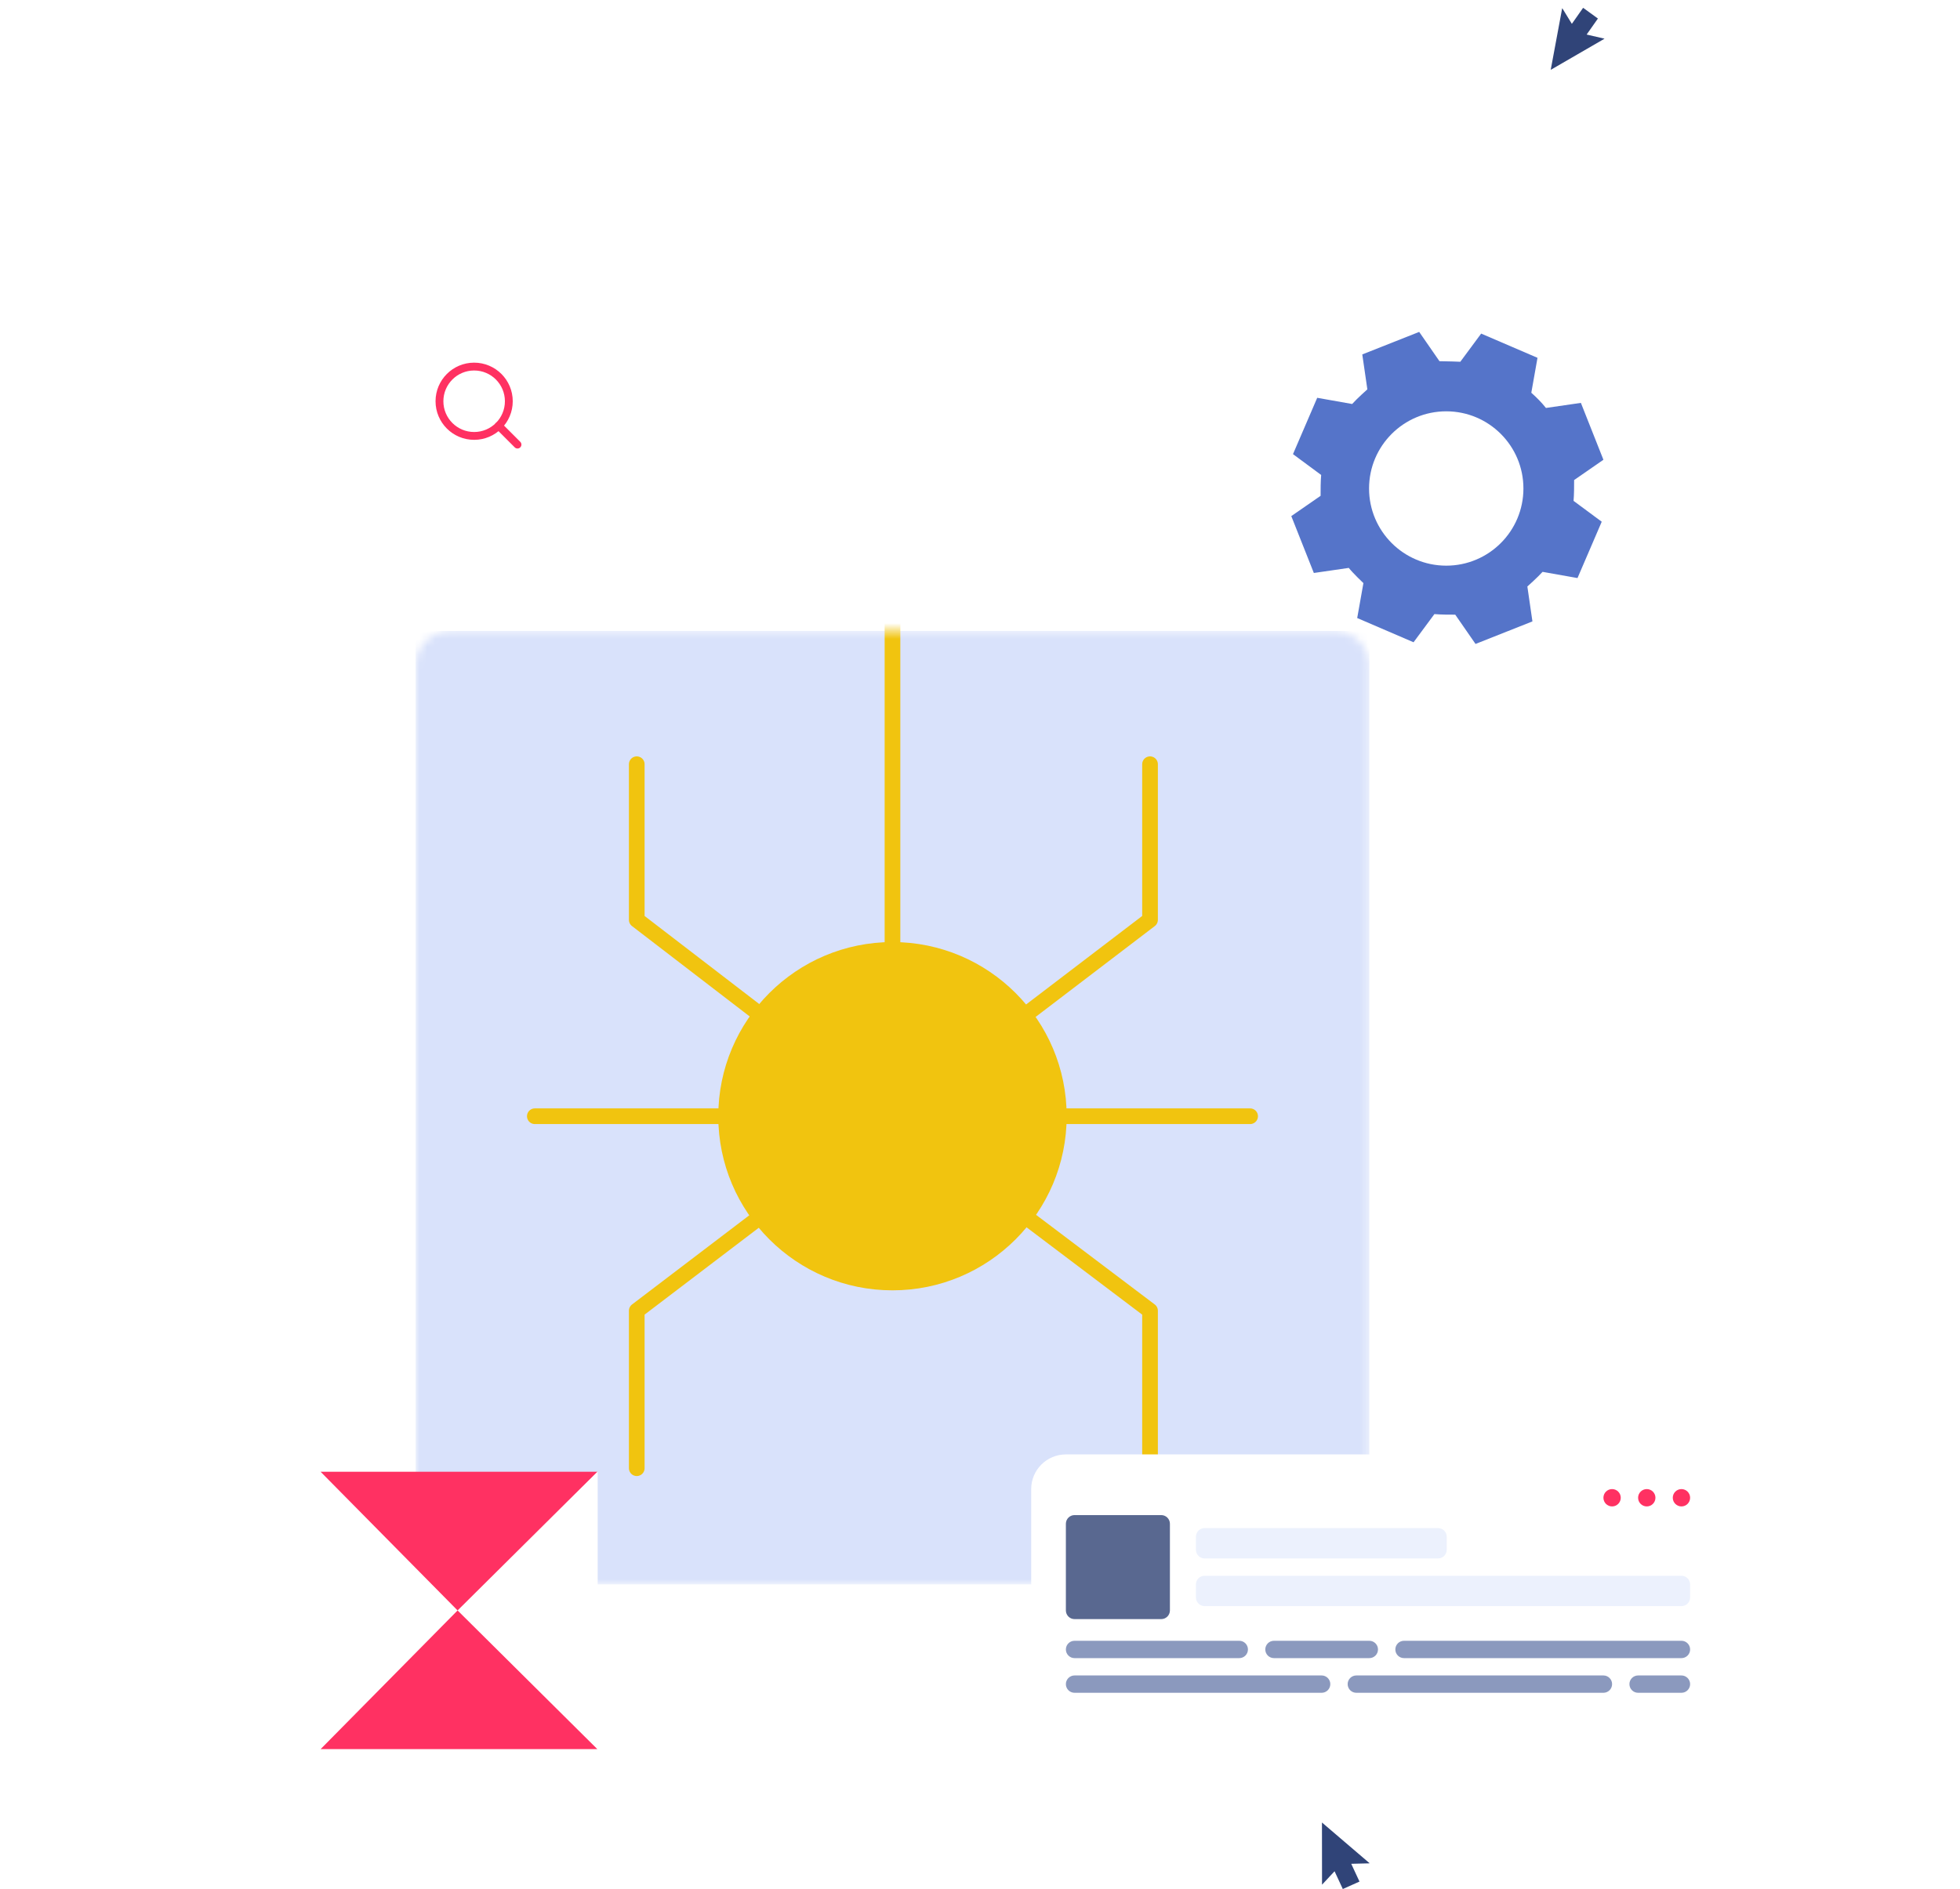 <svg width="250" height="241" viewBox="0 0 250 241" fill="none" xmlns="http://www.w3.org/2000/svg">
<path d="M215.576 26.863H154.2C151.757 26.863 149.777 28.843 149.777 31.286V92.662C149.777 95.105 151.757 97.086 154.2 97.086H215.576C218.02 97.086 220 95.105 220 92.662V31.286C220 28.843 218.02 26.863 215.576 26.863Z" fill="white"/>
<mask id="mask0_8301_145833" style="mask-type:luminance" maskUnits="userSpaceOnUse" x="53" y="80" width="122" height="123">
<path d="M170.236 80.498H57.436C54.993 80.498 53.013 82.478 53.013 84.921V197.72C53.013 200.163 54.993 202.144 57.436 202.144H170.236C172.679 202.144 174.659 200.163 174.659 197.72V84.921C174.659 82.478 172.679 80.498 170.236 80.498Z" fill="white"/>
</mask>
<g mask="url(#mask0_8301_145833)">
<path d="M174.659 80.498H53.013V202.144H174.659V80.498Z" fill="#D9E2FB"/>
<path d="M113.836 -12.638V120.191" stroke="#F1C40F" stroke-width="2" stroke-linecap="round" stroke-linejoin="round"/>
<path d="M68.218 142.409H159.453" stroke="#F1C40F" stroke-width="2" stroke-linecap="round" stroke-linejoin="round"/>
<path d="M113.835 142.408L81.219 117.354V97.499" stroke="#F1C40F" stroke-width="2" stroke-linecap="round" stroke-linejoin="round"/>
<path d="M113.836 142.408L146.688 117.354V97.499" stroke="#F1C40F" stroke-width="2" stroke-linecap="round" stroke-linejoin="round"/>
<path d="M113.836 142.409L146.688 167.224V187.315" stroke="#F1C40F" stroke-width="2" stroke-linecap="round" stroke-linejoin="round"/>
<path d="M113.835 142.409L81.219 167.224V187.315" stroke="#F1C40F" stroke-width="2" stroke-linecap="round" stroke-linejoin="round"/>
<path d="M113.836 164.622C126.101 164.622 136.055 154.672 136.055 142.407C136.055 130.138 126.101 120.188 113.836 120.188C101.571 120.188 91.617 130.138 91.617 142.407C91.617 154.672 101.571 164.622 113.836 164.622Z" fill="#F1C40F"/>
</g>
<path d="M215.576 185.556H135.953C133.51 185.556 131.53 187.536 131.53 189.979V215.967C131.53 218.41 133.51 220.391 135.953 220.391H215.576C218.019 220.391 220 218.41 220 215.967V189.979C220 187.536 218.019 185.556 215.576 185.556Z" fill="white"/>
<path d="M210.047 192.191C210.658 192.191 211.153 191.696 211.153 191.085C211.153 190.474 210.658 189.979 210.047 189.979C209.437 189.979 208.941 190.474 208.941 191.085C208.941 191.696 209.437 192.191 210.047 192.191Z" fill="#FF3162"/>
<path d="M205.623 192.191C206.234 192.191 206.729 191.696 206.729 191.085C206.729 190.474 206.234 189.979 205.623 189.979C205.013 189.979 204.518 190.474 204.518 191.085C204.518 191.696 205.013 192.191 205.623 192.191Z" fill="#FF3162"/>
<path d="M214.471 192.191C215.081 192.191 215.576 191.696 215.576 191.085C215.576 190.474 215.081 189.979 214.471 189.979C213.86 189.979 213.365 190.474 213.365 191.085C213.365 191.696 213.86 192.191 214.471 192.191Z" fill="#FF3162"/>
<path d="M183.427 194.956H153.647C153.037 194.956 152.542 195.451 152.542 196.062V197.721C152.542 198.331 153.037 198.826 153.647 198.826H183.427C184.038 198.826 184.533 198.331 184.533 197.721V196.062C184.533 195.451 184.038 194.956 183.427 194.956Z" fill="#ECF1FD"/>
<path d="M214.471 201.038H153.647C153.037 201.038 152.542 201.533 152.542 202.144V203.803C152.542 204.414 153.037 204.909 153.647 204.909H214.471C215.081 204.909 215.576 204.414 215.576 203.803V202.144C215.576 201.533 215.081 201.038 214.471 201.038Z" fill="#ECF1FD"/>
<path d="M158.071 209.332H137.059C136.449 209.332 135.954 209.827 135.954 210.438C135.954 211.049 136.449 211.544 137.059 211.544H158.071C158.682 211.544 159.177 211.049 159.177 210.438C159.177 209.827 158.682 209.332 158.071 209.332Z" fill="#8B99BE"/>
<path d="M168.577 213.756H137.059C136.449 213.756 135.954 214.251 135.954 214.861C135.954 215.472 136.449 215.967 137.059 215.967H168.577C169.188 215.967 169.683 215.472 169.683 214.861C169.683 214.251 169.188 213.756 168.577 213.756Z" fill="#8B99BE"/>
<path d="M204.518 213.756H173C172.39 213.756 171.895 214.251 171.895 214.861C171.895 215.472 172.39 215.967 173 215.967H204.518C205.129 215.967 205.624 215.472 205.624 214.861C205.624 214.251 205.129 213.756 204.518 213.756Z" fill="#8B99BE"/>
<path d="M174.659 209.332H162.495C161.884 209.332 161.389 209.827 161.389 210.438C161.389 211.049 161.884 211.544 162.495 211.544H174.659C175.27 211.544 175.765 211.049 175.765 210.438C175.765 209.827 175.27 209.332 174.659 209.332Z" fill="#8B99BE"/>
<path d="M214.471 213.756H208.941C208.331 213.756 207.835 214.251 207.835 214.861C207.835 215.472 208.331 215.967 208.941 215.967H214.471C215.081 215.967 215.577 215.472 215.577 214.861C215.577 214.251 215.081 213.756 214.471 213.756Z" fill="#8B99BE"/>
<path d="M214.47 209.332H179.082C178.472 209.332 177.977 209.827 177.977 210.438C177.977 211.049 178.472 211.544 179.082 211.544H214.47C215.081 211.544 215.576 211.049 215.576 210.438C215.576 209.827 215.081 209.332 214.47 209.332Z" fill="#8B99BE"/>
<path d="M148.118 193.297H137.059C136.449 193.297 135.954 193.792 135.954 194.403V205.462C135.954 206.072 136.449 206.567 137.059 206.567H148.118C148.729 206.567 149.224 206.072 149.224 205.462V194.403C149.224 193.792 148.729 193.297 148.118 193.297Z" fill="#596890"/>
<g filter="url(#filter0_d_8301_145833)">
<path d="M76.789 40.686H45.272C42.829 40.686 40.848 42.666 40.848 45.109V58.38C40.848 60.823 42.829 62.804 45.272 62.804H76.789C79.232 62.804 81.213 60.823 81.213 58.38V45.109C81.213 42.666 79.232 40.686 76.789 40.686Z" fill="white"/>
<path d="M65.454 62.803H56.607L60.248 66.445C60.68 66.877 61.38 66.877 61.812 66.445L65.454 62.803Z" fill="white"/>
<path d="M60.477 55.615C62.92 55.615 64.901 53.635 64.901 51.192C64.901 48.749 62.92 46.768 60.477 46.768C58.034 46.768 56.054 48.749 56.054 51.192C56.054 53.635 58.034 55.615 60.477 55.615Z" stroke="#FF3162" stroke-linecap="round" stroke-linejoin="round"/>
<path d="M66.007 56.721L63.602 54.316" stroke="#FF3162" stroke-linecap="round" stroke-linejoin="round"/>
</g>
<path d="M174.679 237.7L168.628 232.526C168.62 232.523 168.611 232.52 168.617 232.531L168.626 240.428C168.623 240.436 168.631 240.439 168.643 240.434L170.215 238.746C170.218 238.737 170.227 238.741 170.232 238.752L171.274 240.997L171.283 241L173.398 240.055L173.402 240.046L172.359 237.802C172.363 237.793 172.363 237.793 172.365 237.785L174.671 237.726C174.676 237.709 174.679 237.7 174.679 237.7Z" fill="#304478"/>
<path d="M199.254 1.068L197.798 8.895C197.8 8.904 197.802 8.913 197.809 8.903L204.643 4.947C204.651 4.945 204.65 4.936 204.639 4.929L202.392 4.411C202.383 4.413 202.381 4.404 202.388 4.393L203.812 2.369L203.81 2.36L201.934 1L201.925 1.002L200.502 3.027C200.493 3.028 200.493 3.028 200.484 3.03L199.281 1.063C199.263 1.066 199.254 1.068 199.254 1.068Z" fill="#304478"/>
<path d="M201.212 73.749L204.302 66.562L200.709 63.902C200.781 63.041 200.781 62.107 200.781 61.244L204.518 58.657L201.644 51.4L197.188 52.047C196.613 51.327 196.039 50.752 195.32 50.105L196.11 45.65L188.924 42.56L186.265 46.153C186.265 46.153 184.468 46.081 183.605 46.081L181.019 42.345L173.761 45.218L174.408 49.674C174.408 49.674 173.113 50.824 172.468 51.542L168.012 50.752L164.922 57.939L168.516 60.597C168.443 61.46 168.443 62.394 168.443 63.257L164.706 65.844L167.582 73.101L172.037 72.454C172.611 73.173 173.905 74.394 173.905 74.394L173.113 78.849L180.3 81.941L182.96 78.347C183.821 78.419 184.756 78.419 185.618 78.419L188.205 82.156L195.463 79.28L194.816 74.825C194.816 74.825 196.11 73.675 196.757 72.957L201.212 73.749Z" fill="#5574C9"/>
<path d="M184.469 72.167C189.909 72.167 194.314 67.76 194.314 62.322C194.314 56.881 189.909 52.476 184.469 52.476C179.035 52.476 174.625 56.881 174.625 62.322C174.625 67.76 179.035 72.167 184.469 72.167Z" fill="white"/>
<path d="M40.848 187.811V223.111H76.236V187.811H40.848Z" fill="white"/>
<path d="M76.192 223.155H40.893L58.366 205.461L76.192 223.155Z" fill="#FF3162"/>
<path d="M40.893 187.768H76.192L58.366 205.462L40.893 187.768Z" fill="#FF3162"/>
<defs>
<filter id="filter0_d_8301_145833" x="0.848" y="0.686" width="120.364" height="106.083" filterUnits="userSpaceOnUse" color-interpolation-filters="sRGB">
<feFlood flood-opacity="0" result="BackgroundImageFix"/>
<feColorMatrix in="SourceAlpha" type="matrix" values="0 0 0 0 0 0 0 0 0 0 0 0 0 0 0 0 0 0 127 0" result="hardAlpha"/>
<feOffset/>
<feGaussianBlur stdDeviation="20"/>
<feComposite in2="hardAlpha" operator="out"/>
<feColorMatrix type="matrix" values="0 0 0 0 0 0 0 0 0 0 0 0 0 0 0 0 0 0 0.13 0"/>
<feBlend mode="normal" in2="BackgroundImageFix" result="effect1_dropShadow_8301_145833"/>
<feBlend mode="normal" in="SourceGraphic" in2="effect1_dropShadow_8301_145833" result="shape"/>
</filter>
</defs>
</svg>
